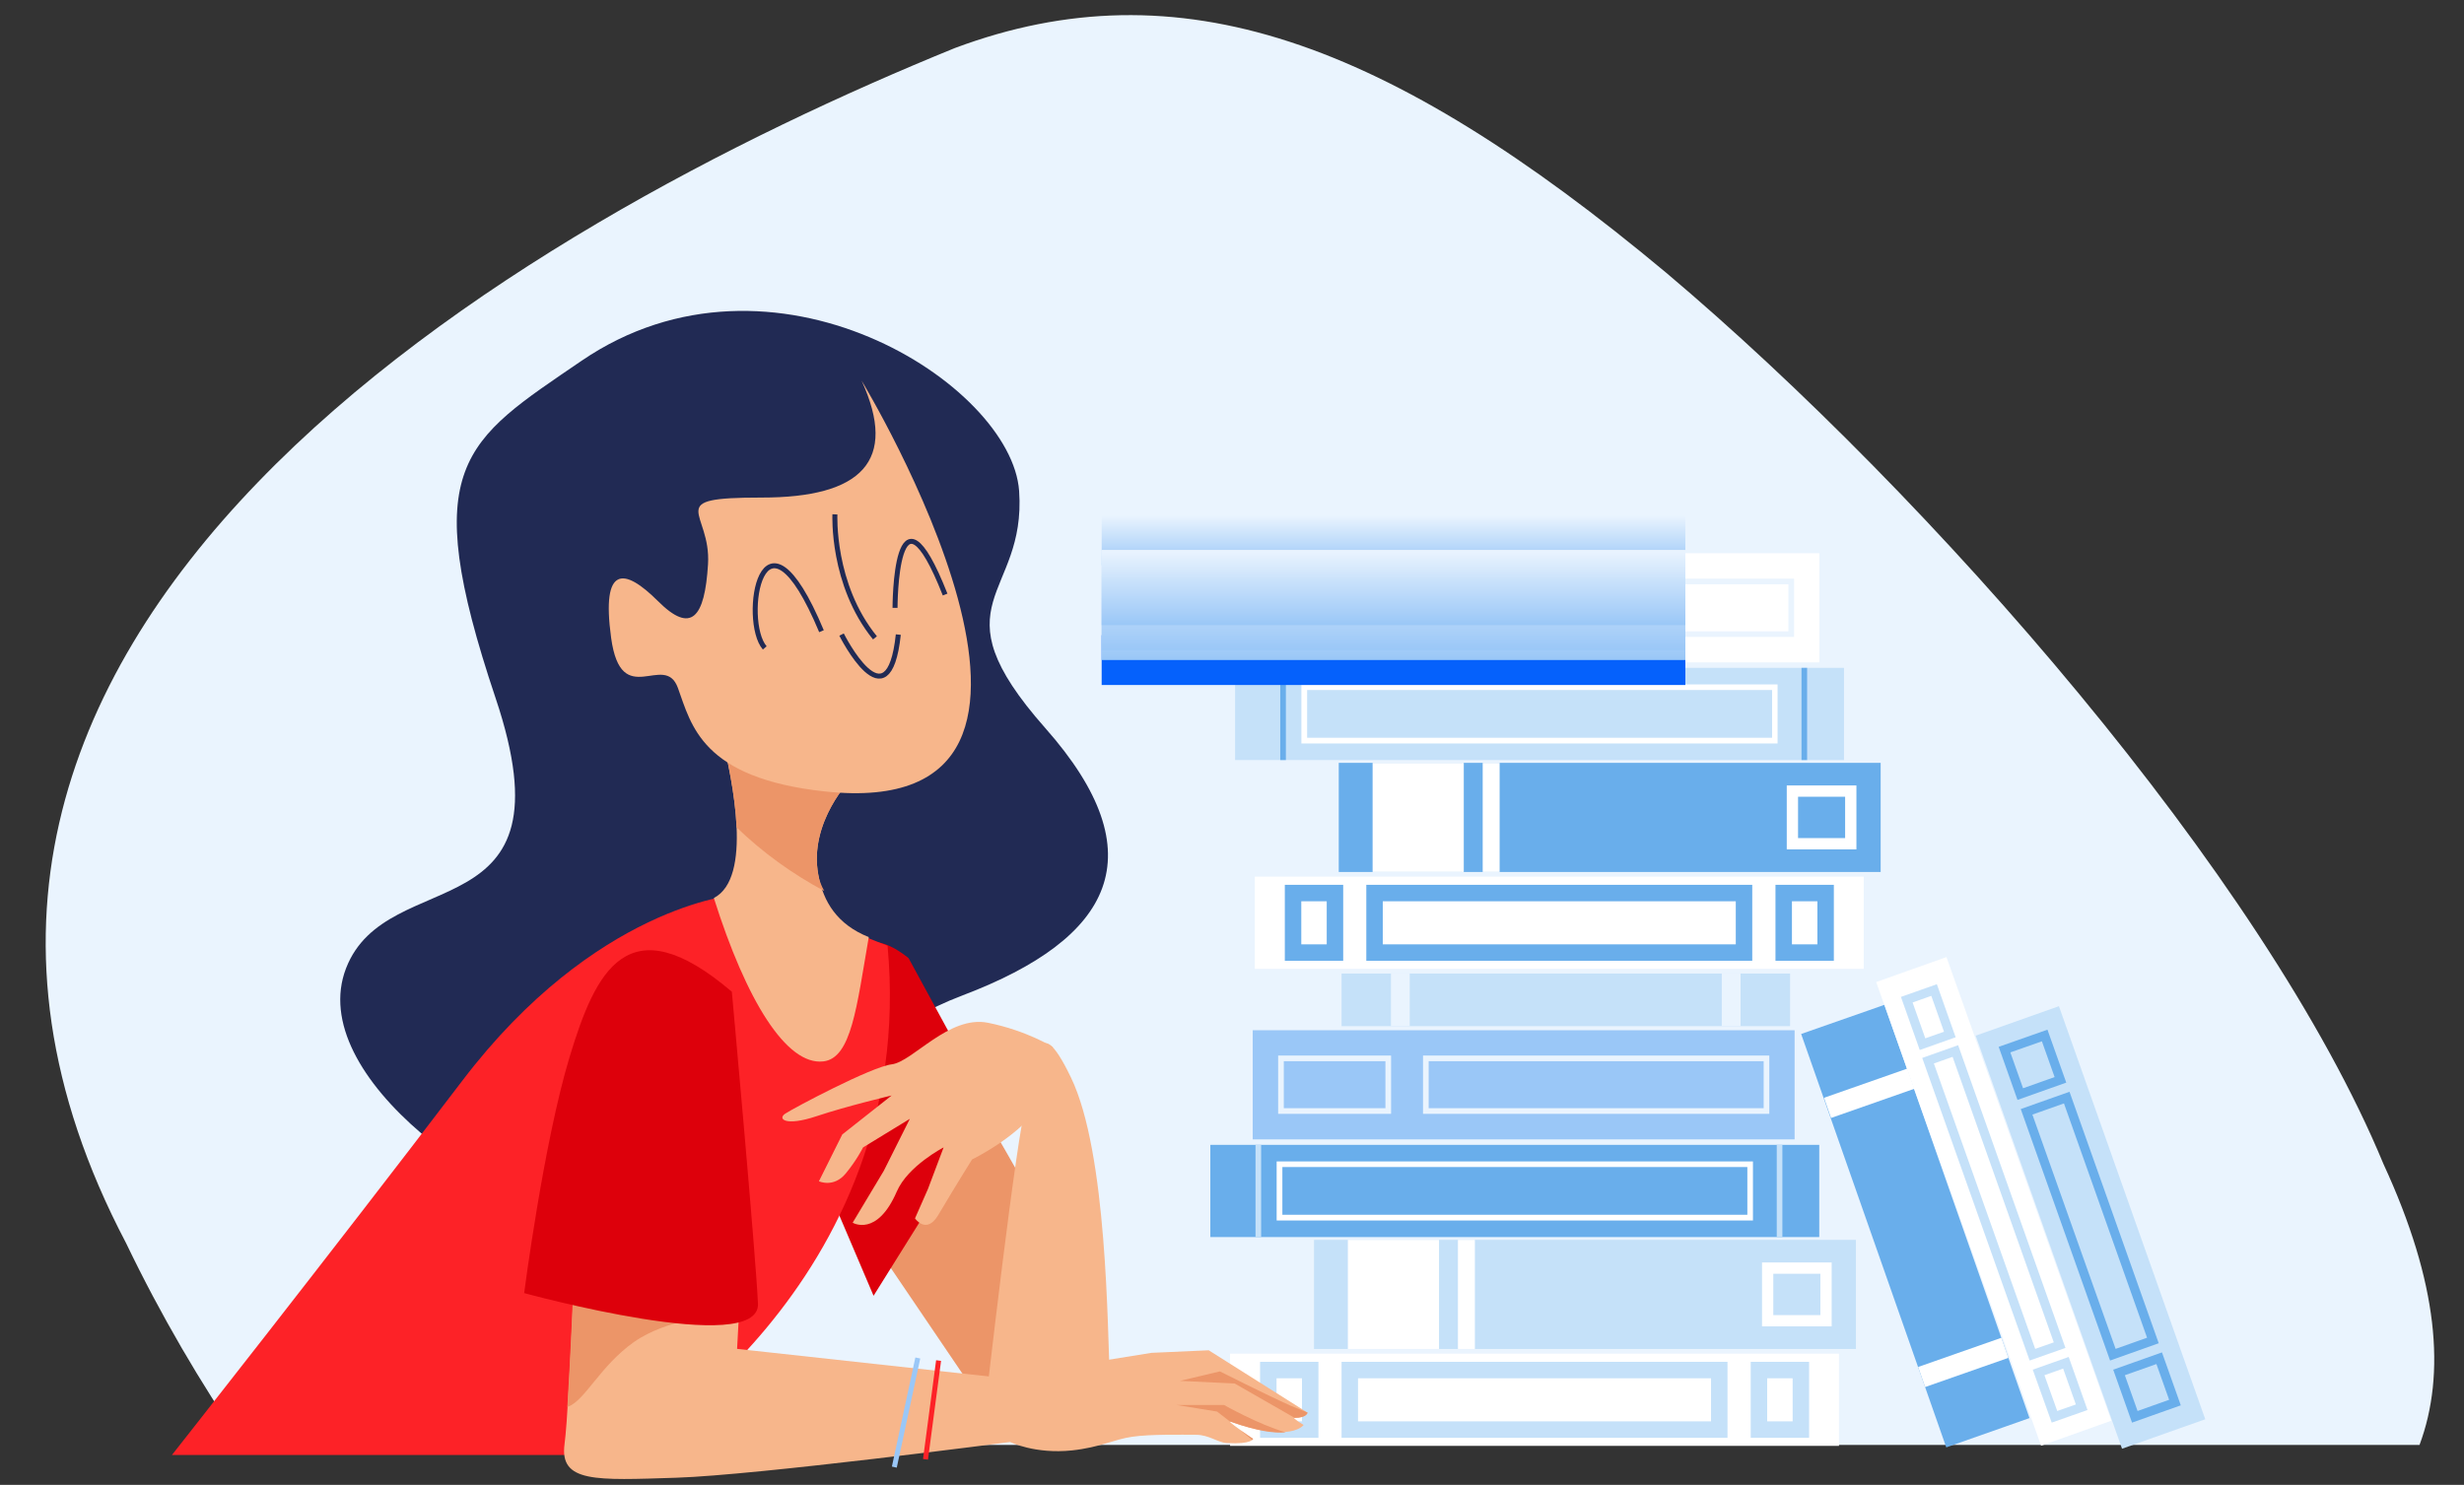 <svg xmlns="http://www.w3.org/2000/svg" xmlns:xlink="http://www.w3.org/1999/xlink" id="&#x421;&#x43B;&#x43E;&#x439;_1" x="0px" y="0px" viewBox="0 0 2110.7 1272.2" xml:space="preserve">
<rect x="0" y="0" width="2110.7" height="1272.2" fill="#333333" stroke="none"/>
<g>
	<path fill="#EAF4FE" d="M818.1,41.1c191.1-71.3,370-7.1,609.2,192.6c226,190.7,512.3,516.9,614.5,763.8   c46.9,101.5,53.5,179.6,30.8,240.5H208.2c-36.4-53-70.4-110.9-100.3-173.1C-167.1,541.6,447,192.1,818.1,41.1z"></path>
	<g>
		<g>
			<rect x="1149.2" y="834.1" fill="#C5E1F9" width="384.2" height="45.1"></rect>
			<g>
				<rect x="1191.5" y="834.1" fill="#EAF4FE" width="16.1" height="45.1"></rect>
				<rect x="1474.9" y="834.1" fill="#EAF4FE" width="16.1" height="45.1"></rect>
			</g>
		</g>
		<g>
			<rect x="1073.1" y="882.7" fill="#9AC7F7" width="464.2" height="93.5"></rect>
			<g>
				<rect x="1221.4" y="906.8" fill="none" stroke="#EAF4FE" stroke-width="4.836" width="291.8" height="45.1"></rect>
				<rect x="1097.3" y="906.8" fill="none" stroke="#EAF4FE" stroke-width="4.836" width="91.9" height="45.1"></rect>
			</g>
		</g>
		<g>
			<rect x="1053.7" y="1159.8" fill="#FFFFFF" width="521.6" height="79"></rect>
			<g>
				<path fill="#C5E1F9" d="M1093.5,1180.9h21.8v36.9h-21.8V1180.9 M1079.4,1166.8v65.1h50v-65.1H1079.4L1079.4,1166.8z"></path>
				<path fill="#C5E1F9" d="M1513.8,1180.9h21.8v36.9h-21.8V1180.9 M1499.7,1166.8v65.1h50v-65.1H1499.7L1499.7,1166.8z"></path>
			</g>
			<path fill="#C5E1F9" d="M1163.3,1180.9h302.4v36.9h-302.4V1180.9 M1149.2,1166.8v65.1h330.6v-65.1H1149.2L1149.2,1166.8z"></path>
			<rect x="1036.8" y="980.9" fill="#69AEEB" width="521.6" height="79"></rect>
			<rect x="1075.5" y="980.9" fill="#C5E1F9" width="4.8" height="79"></rect>
			<rect x="1522" y="980.9" fill="#C5E1F9" width="4.8" height="79"></rect>
			<path fill="#FFFFFF" d="M1098.5,999.9h398.3v40.9h-398.3V999.9 M1093.6,995.1v50.6h408v-50.6H1093.6L1093.6,995.1z"></path>
			<rect x="1125.6" y="1062.3" fill="#C5E1F9" width="464.2" height="93.5"></rect>
			<rect x="1154.6" y="1062.3" fill="#FFFFFF" width="78.1" height="93.5"></rect>
			<rect x="1248.9" y="1062.3" fill="#FFFFFF" width="14.5" height="93.5"></rect>
			<g>
				<rect x="1514.2" y="1086.5" fill="none" stroke="#FFFFFF" stroke-width="9.671" width="50" height="45.1"></rect>
			</g>
		</g>
		<g>
			<rect x="1094.3" y="474" fill="#FFFFFF" width="464.2" height="93.5"></rect>
			<g>
				<rect x="1242.6" y="498.2" fill="none" stroke="#EAF4FE" stroke-width="4.836" width="291.8" height="45.1"></rect>
				<rect x="1118.5" y="498.2" fill="none" stroke="#EAF4FE" stroke-width="4.836" width="91.9" height="45.1"></rect>
			</g>
		</g>
		<g>
			<rect x="1074.9" y="751.1" fill="#FFFFFF" width="521.6" height="79"></rect>
			<g>
				<path fill="#69AEEB" d="M1114.7,772.2h21.8v36.9h-21.8V772.2 M1100.6,758.1v65.1h50v-65.1H1100.6L1100.6,758.1z"></path>
				<path fill="#69AEEB" d="M1535,772.2h21.8v36.9H1535V772.2 M1520.9,758.1v65.1h50v-65.1H1520.9L1520.9,758.1z"></path>
			</g>
			<path fill="#69AEEB" d="M1184.5,772.2h302.4v36.9h-302.4V772.2 M1170.4,758.1v65.1H1501v-65.1H1170.4L1170.4,758.1z"></path>
			<rect x="1058" y="572.2" fill="#C5E1F9" width="521.6" height="79"></rect>
			<rect x="1096.7" y="572.2" fill="#69AEEB" width="4.8" height="79"></rect>
			<rect x="1543.2" y="572.2" fill="#69AEEB" width="4.8" height="79"></rect>
			<path fill="#FFFFFF" d="M1119.7,591.2h398.3v40.9h-398.3V591.2 M1114.8,586.4V637h407.9v-50.6H1114.8L1114.8,586.4z"></path>
			<rect x="1146.8" y="653.6" fill="#69AEEB" width="464.2" height="93.5"></rect>
			<rect x="1175.8" y="653.6" fill="#FFFFFF" width="78.1" height="93.5"></rect>
			<rect x="1270.1" y="653.6" fill="#FFFFFF" width="14.5" height="93.5"></rect>
			<g>
				<rect x="1535.4" y="677.8" fill="none" stroke="#FFFFFF" stroke-width="9.671" width="50" height="45.1"></rect>
			</g>
		</g>
		<g>
			<g>
				<polygon fill="#69AEEB" points="1614.3,860.9 1542.9,885.9 1667.2,1240.1 1738.5,1215     "></polygon>
				<g>
					
						<rect x="1562.8" y="927" transform="matrix(0.944 -0.331 0.331 0.944 -219.662 582.784)" fill="#FFFFFF" width="75.6" height="18.3"></rect>
					<polygon fill="#FFFFFF" points="1714.4,1146.2 1643.1,1171.2 1649.1,1188.4 1720.4,1163.4      "></polygon>
				</g>
			</g>
			<g>
				
					<rect x="1676.1" y="819.8" transform="matrix(0.942 -0.335 0.335 0.942 -246.355 630.656)" fill="#FFFFFF" width="63.9" height="421.7"></rect>
				<g>
					
						<rect x="1638.8" y="850.3" transform="matrix(0.943 -0.334 0.334 0.943 -196.016 602.054)" fill="none" stroke="#C5E1F9" stroke-width="7.819" width="24.8" height="40.4"></rect>
					<polygon fill="none" stroke="#C5E1F9" stroke-width="7.819" points="1759.9,1213.9 1746.3,1175.9 1769.7,1167.6        1783.2,1205.7      "></polygon>
				</g>
				<polygon fill="none" stroke="#C5E1F9" stroke-width="7.819" points="1741,1160.7 1651.6,908.8 1675,900.5 1764.3,1152.5           "></polygon>
			</g>
			<g>
				
					<rect x="1752.3" y="862.9" transform="matrix(0.943 -0.334 0.334 0.943 -248.208 658.893)" fill="#C5E1F9" width="75.6" height="375.3"></rect>
				<g>
					<polygon fill="none" stroke="#69AEEB" stroke-width="7.819" points="1730.6,937.4 1717.1,899.3 1751.5,887.2 1765,925.2             "></polygon>
					<polygon fill="none" stroke="#69AEEB" stroke-width="7.819" points="1828.7,1213.9 1815.2,1175.9 1849.6,1163.7        1863.1,1201.7      "></polygon>
				</g>
				<polygon fill="none" stroke="#69AEEB" stroke-width="7.819" points="1809.9,1160.7 1736,952.6 1770.4,940.4 1844.2,1148.5           "></polygon>
			</g>
		</g>
	</g>
	<rect x="943.7" y="544.2" fill="#0561FC" width="500" height="42.7"></rect>
	
		<linearGradient id="SVGID_1_" gradientUnits="userSpaceOnUse" x1="1074.777" y1="484.35" x2="1074.777" y2="441.615" gradientTransform="matrix(-1 0 0 1 2268.44 0)">
		<stop offset="0" style="stop-color:#9AC7F7"></stop>
		<stop offset="1" style="stop-color:#EAF4FE"></stop>
	</linearGradient>
	<rect x="943.7" y="441.6" fill="url(#SVGID_1_)" width="500" height="42.7"></rect>
	
		<linearGradient id="SVGID_2_" gradientUnits="userSpaceOnUse" x1="1074.777" y1="565.546" x2="1074.777" y2="471.529" gradientTransform="matrix(-1 0 0 1 2268.44 0)">
		<stop offset="0" style="stop-color:#9AC7F7"></stop>
		<stop offset="1" style="stop-color:#EAF4FE"></stop>
	</linearGradient>
	<rect x="943.7" y="471.5" fill="url(#SVGID_2_)" width="500" height="94"></rect>
	
		<linearGradient id="SVGID_3_" gradientUnits="userSpaceOnUse" x1="1074.777" y1="556.999" x2="1074.777" y2="471.529" gradientTransform="matrix(-1 0 0 1 2268.44 0)">
		<stop offset="0" style="stop-color:#9AC7F7"></stop>
		<stop offset="1" style="stop-color:#EAF4FE"></stop>
	</linearGradient>
	<rect x="943.7" y="471.5" fill="url(#SVGID_3_)" width="500" height="85.5"></rect>
	
		<linearGradient id="SVGID_4_" gradientUnits="userSpaceOnUse" x1="1074.777" y1="535.632" x2="1074.777" y2="471.529" gradientTransform="matrix(-1 0 0 1 2268.44 0)">
		<stop offset="0" style="stop-color:#9AC7F7"></stop>
		<stop offset="1" style="stop-color:#EAF4FE"></stop>
	</linearGradient>
	<rect x="943.7" y="471.5" fill="url(#SVGID_4_)" width="500" height="64.1"></rect>
	<g>
		<path fill="#212A54" d="M546.3,1061.5c19.8,3.6,92.9,25.7,150.5-34.3s0-125.9,128.1-174.5C953,804,991.5,732.5,895.4,623.8    c-96.1-108.7-16-111.6-22.4-203.1c-6.4-91.5-211.4-223.1-374.8-111.6c-101,69-140.9,88.7-73.7,288.9    c68.4,203.7-92.9,140.2-128.1,231.7C261.2,921.3,421.3,1038.6,546.3,1061.5z"></path>
		<path fill="#EC9568" d="M755,1074.5l89,131.3c0,0,66.8-100.2,57.9-135.8c-8.9-35.6-49-95.7-64.5-126.9"></path>
		<path fill="#DD000B" d="M778.3,820.9l70.2,129l-100.2,160.3l-51.2-120.2C697.1,989.9,686.4,747,778.3,820.9z"></path>
		<path fill="#FD2227" d="M760.3,810.3c0,0-28.8-10.9-77.5-32.5c-20-8.9-54.1-10.9-54.1-10.9s-118.9,9.6-232.5,158.8    c-113.5,149.1-248.9,320.9-248.9,320.9h385.1C532.4,1246.5,787.3,1102.2,760.3,810.3z"></path>
		<path fill="#F7B68B" d="M844,1205.8c0,0,26.7-235.9,35.6-262.6c8.9-26.7,6.7-84.6,37.8-20c31.2,64.6,31.2,215.9,33.4,260.4    C953.1,1228,855.2,1228,844,1205.8z"></path>
		<path fill="#F7B68B" d="M637,1052.2l-5.6,103.5l223.7,24.5l131.3-21.1l49-2.2l84.6,53.4c0,0-0.6,4.5-11.1,4.5    c-2.2,0,7.8,6.1,7.8,6.1s-10.6,15.6-62.3-2.8c-5.7-2,18.9,14.5,18.9,14.5s0,5-22.5,3.8c-7.5-0.4-15.2-7.1-26.4-7.1    c-11.7,0-38.9-0.6-54.5,1.7c-15.6,2.2-27.3,9.1-51.7,11.7c-31.7,3.3-52.9-7.2-52.9-7.2s-217,28.4-286,30.6    c-69,2.2-100.2,4.4-95.7-28.9c4.5-33.4,11.1-215.9,11.1-215.9L637,1052.2z"></path>
		<path fill="#F7B68B" d="M901.9,897.1c0,0-22.3-14.1-55.6-20.8c-33.4-6.7-64.5,33.4-82.4,35.6c-17.8,2.2-84.6,37.8-91.3,42.3    c-6.7,4.4,0,11.1,26.7,2.2c26.7-8.9,64.5-17.8,64.5-17.8l-42.3,33.4l-20,40.1c0,0,12.6,5.9,23-6.7c9.5-11.5,14.8-22.3,14.8-22.3    l40.1-24.5l-22.3,44.5l-26.7,44.5c0,0,20.8,12.6,37.8-26.7c9.5-22,40.1-37.8,40.1-37.8l-13.4,35.6l-11.1,25.2c0,0,9.8,14.3,20-3    c16.3-27.5,28.9-47.5,28.9-47.5s44.5-21.5,60.1-50.4"></path>
		<line fill="none" stroke="#9AC7F7" stroke-width="4.274" stroke-miterlimit="10" x1="786.2" y1="1163.5" x2="766.1" y2="1257"></line>
		<line fill="none" stroke="#FD2227" stroke-width="4.274" stroke-miterlimit="10" x1="804" y1="1165.7" x2="792.8" y2="1250.3"></line>
		<path fill="#EC9568" d="M1045,1175c0,0,39.2,19.8,60.4,29.3l14.7,6c0,0-0.6,4.5-11.1,4.5l-51.3-29.4l-46.9-2.3L1045,1175z"></path>
		<g>
			<path fill="#EC9568" d="M1073.3,1232.8c0,0,0,0.9-0.3,0.9c-0.1,0-0.3,0-0.4,0l-9.8-8C1068,1229.3,1073.3,1232.8,1073.3,1232.8z"></path>
			<path fill="#EC9568" d="M1008.1,1203.8h40.5c0,0,29.6,16.8,52.8,23.4c-9.4,0.9-24.2-0.9-47-9c-0.4-0.1-0.6-0.3-0.7-0.2l-11.2-8.6     L1008.1,1203.8z"></path>
		</g>
		<path fill="#EC9568" d="M614.9,1127.2c0,0-43.2,2.4-72.1,22.8c-28.8,20.4-42,50.5-56.5,55.3c-0.1,0-0.2,0-0.3,0    c2.4-37.8,5-96.7,6.7-137.7C532.5,1059.2,592.2,1122.9,614.9,1127.2z"></path>
		<path fill="#DD000B" d="M626.9,849.7c0,0,20.1,220.3,22.4,267.1c2.2,46.7-200.3-8.9-200.3-8.9s16.7-129.1,39-202.5    C510.2,831.9,537.9,774,626.9,849.7z"></path>
		<g>
			<path fill="#F7B68B" d="M611.5,769.4c33.2-17.2,16.5-99.6,6.5-139.9c-11.4-45.8,111.6,37.2,111.6,37.2s-37.2,37.2-28.6,83     c4.3,23.1,16.2,42.4,43.2,53.2c-10.4,59.9-14.8,103.8-39,106.5C673.8,912.9,639.4,857.8,611.5,769.4z"></path>
			<path fill="#EC9568" d="M706.1,763.4c-27.7-14.8-52.9-33.1-75.1-54.5c-1.2-28-8-59.1-13-79.4c-11.4-45.8,111.6,37.2,111.6,37.2     s-37.2,37.2-28.6,83C701.8,754.5,703.6,759,706.1,763.4z"></path>
			<path fill="#F7B68B" d="M738.1,326.2c0,0,230.2,380.2-31.5,351.9c-105.9-11.4-114.4-57.2-125.9-88.7     c-11.4-31.5-48.6,20-57.2-42.9c-8.6-62.9,11.4-60.1,40.1-31.5c28.6,28.6,40.1,14.3,42.9-31.5c2.9-45.8-40.1-57.2,45.8-57.2     C738.1,426.4,769.5,394.9,738.1,326.2z"></path>
			<path fill="none" stroke="#212A54" stroke-width="4.274" stroke-miterlimit="10" d="M720.9,543.7c0,0,40.1,80.1,48.6,0"></path>
			<path fill="none" stroke="#212A54" stroke-width="4.274" stroke-miterlimit="10" d="M655.1,555.1     c-20.1-22.9-2.9-137.3,48.6-14.3"></path>
			<path fill="none" stroke="#212A54" stroke-width="4.274" stroke-miterlimit="10" d="M766.7,520.8c0,0,0-120.2,42.9-11.4"></path>
			<path fill="none" stroke="#212A54" stroke-width="4.274" stroke-miterlimit="10" d="M715.2,440.7c0,0-2.9,60.1,34.3,105.8"></path>
		</g>
	</g>
</g>
</svg>